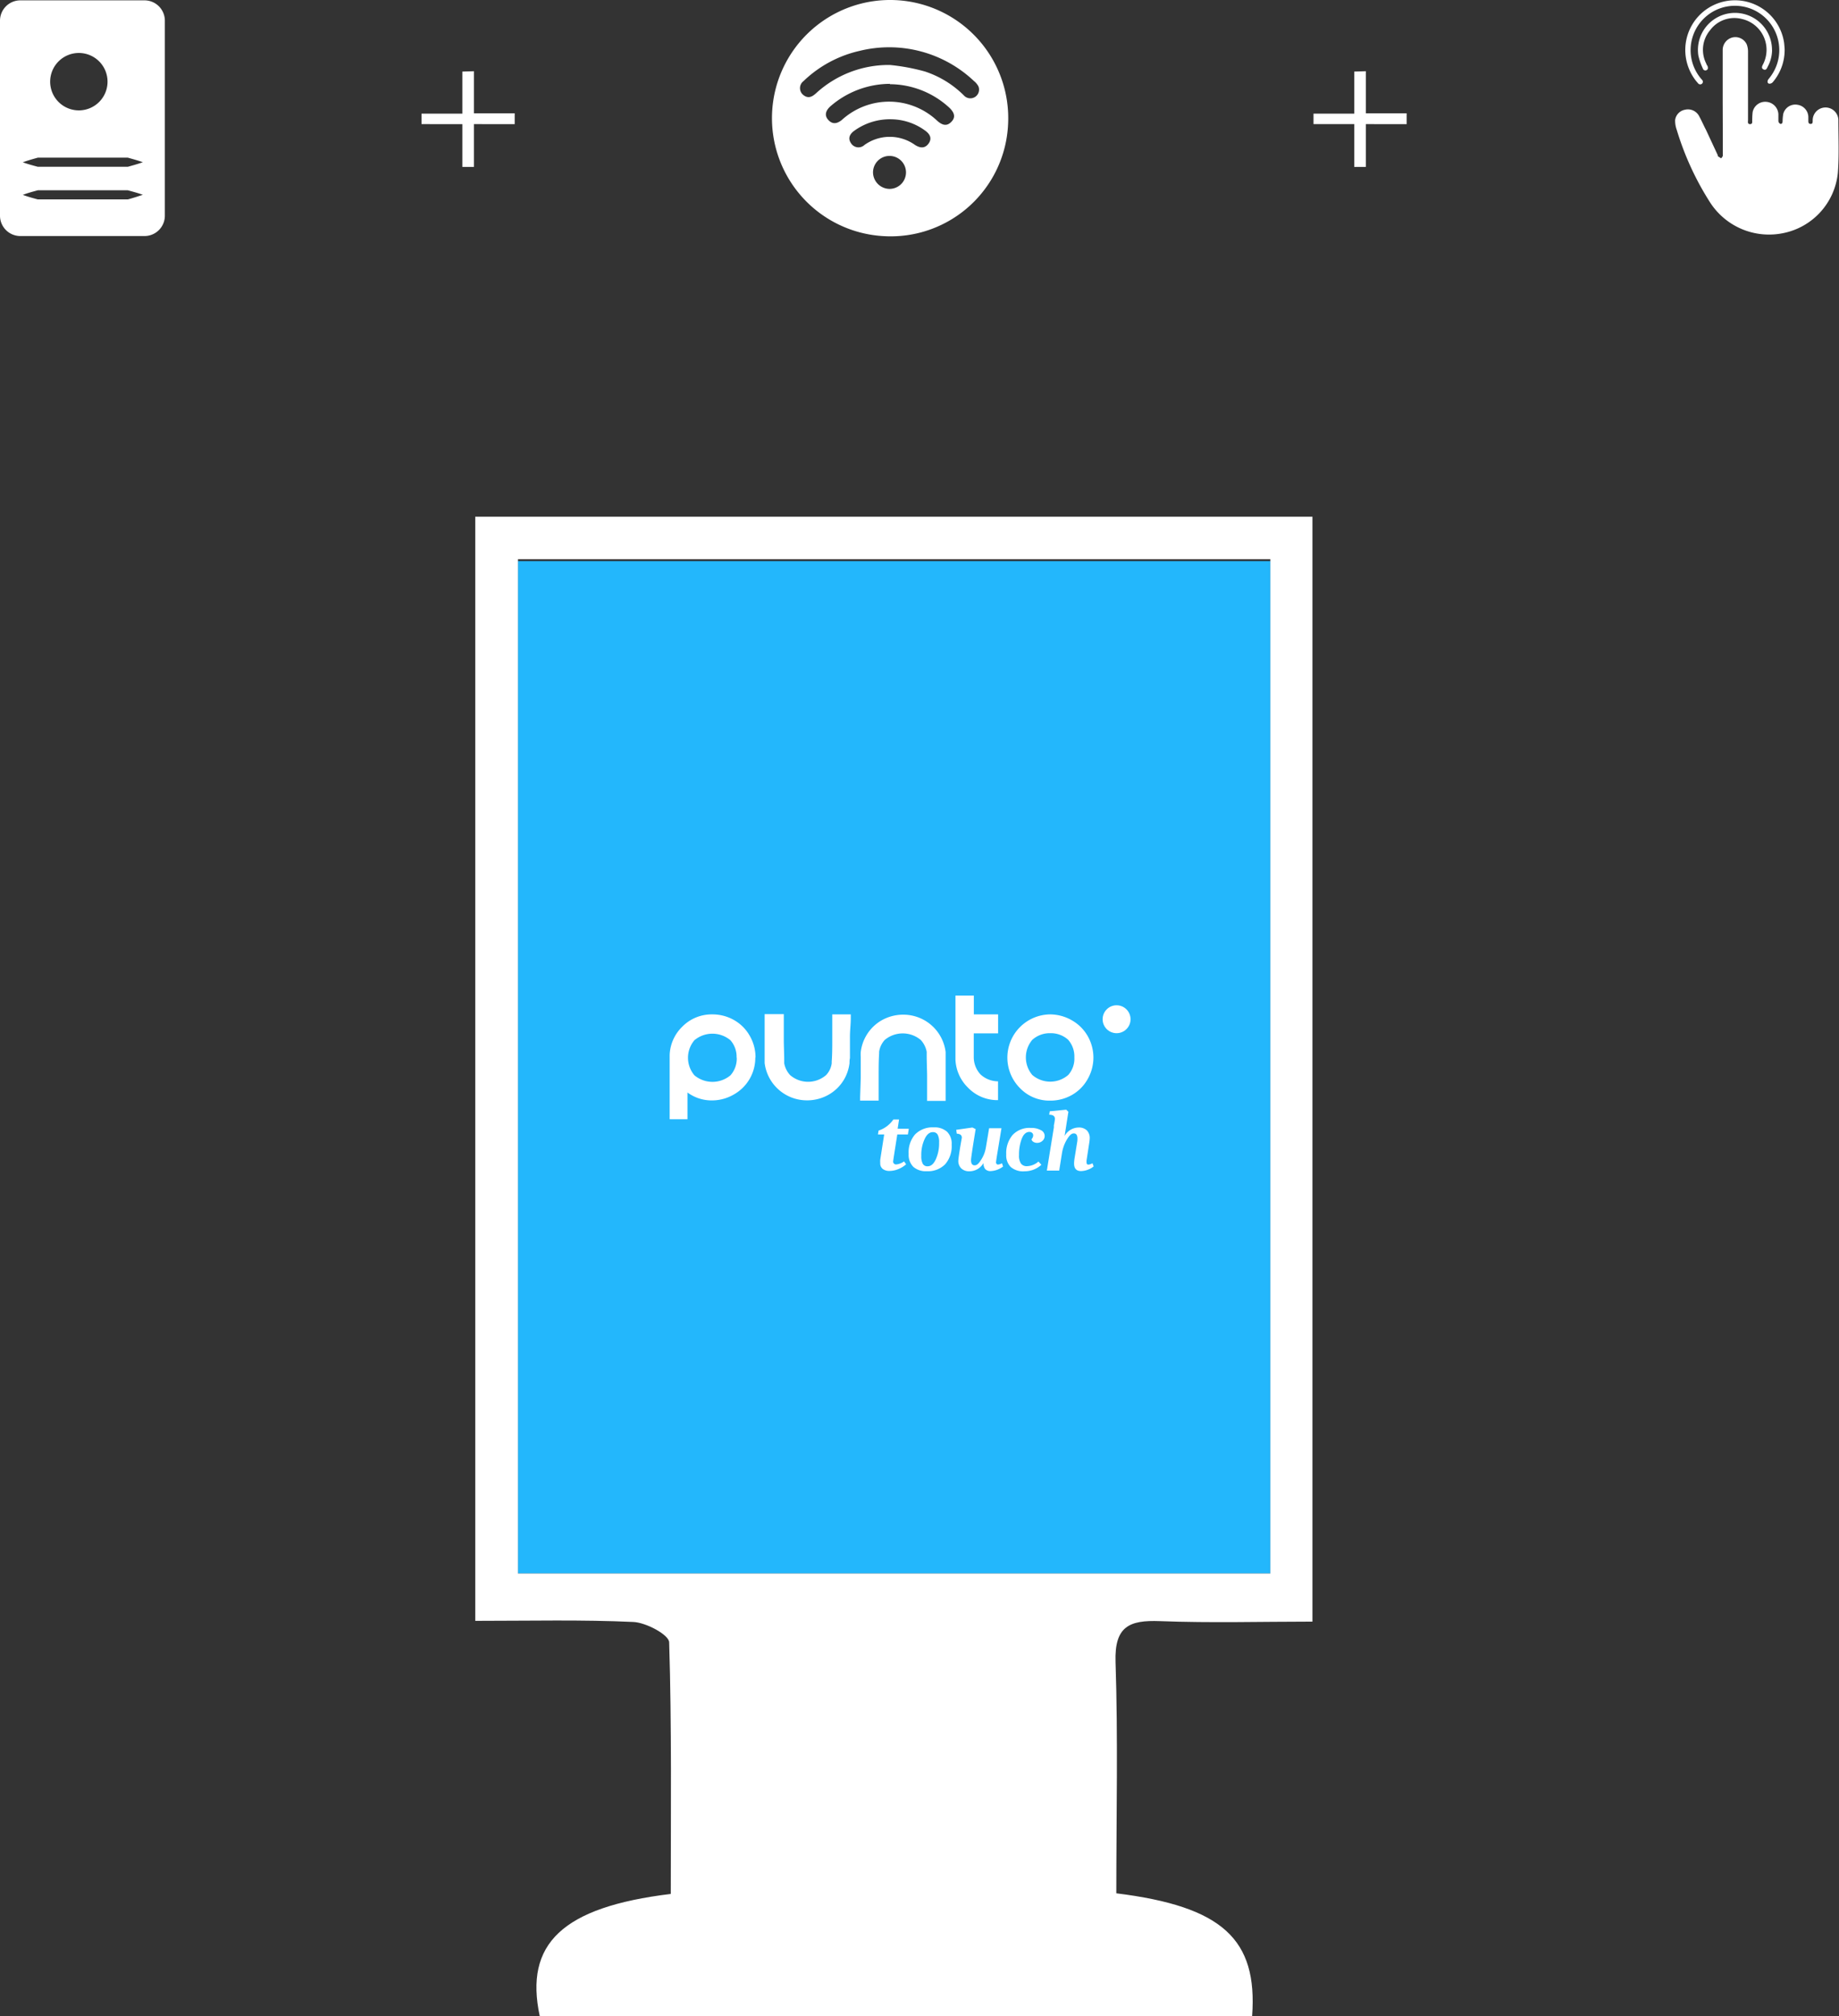 <svg xmlns="http://www.w3.org/2000/svg" viewBox="0 0 262.15 287.33">
  <rect x="0" y="0" width="262.15" height="287.33" fill="#333333" stroke="none"/>
  <defs>
    <style>
      .cls-1 {
        fill: #23b7fc;
      }

      .cls-2 {
        fill: #fff;
      }
    </style>
  </defs>
  <title>Tótem Touch Interactivo</title>
  <g id="Layer_2" data-name="Layer 2">
    <g id="Layer_1-2" data-name="Layer 1">
      <g>
        <rect class="cls-1" x="73.84" y="79.97" width="107.24" height="144.28"/>
        <path class="cls-2" d="M159.13,269.83c15.13,1.88,20.16,6.54,19.36,17.5H76.94c-2.2-10.29,3.18-15.53,18.68-17.41,0-11.84.14-23.85-.23-35.85,0-1.07-3.28-2.83-5.1-2.91C83,230.82,75.63,231,67.75,231V73.64H187.09V231.11c-7.24,0-14.5.21-21.75-.07-4.39-.17-6.48.78-6.32,5.81C159.38,247.73,159.13,258.63,159.13,269.83ZM73.84,79.7V224.25H181.08V79.7Z"/>
        <g>
          <path class="cls-2" d="M149.66,144.57a6.22,6.22,0,0,1,3.11.83,6,6,0,0,1,2.27,2.24,6.16,6.16,0,0,1,0,6.16,5.88,5.88,0,0,1-2.23,2.25,6.21,6.21,0,0,1-3.13.81,5.82,5.82,0,0,1-4.29-1.79,6.16,6.16,0,0,1,4.28-10.5Zm.05,2.68a3.69,3.69,0,0,0-2.56.95,3.88,3.88,0,0,0,0,5,3.92,3.92,0,0,0,5.13,0,3.49,3.49,0,0,0,.87-2.5,3.59,3.59,0,0,0-.9-2.53A3.67,3.67,0,0,0,149.71,147.25Z"/>
          <path class="cls-2" d="M121.28,145.06v-.49h-2.64v3.58c0,1,0,2.11-.08,3.16,0,.08,0,.16,0,.24h0a3,3,0,0,1-.8,1.67,3.92,3.92,0,0,1-5.13,0,3.39,3.39,0,0,1-.84-1.68h0c0-.14,0-.27,0-.42,0-1-.06-2-.06-3v-3.59H109v.63c0,.9,0,1.74,0,2.58s0,1.74,0,2.67c0,.37,0,.73,0,1.1h0a6.07,6.07,0,0,0,6,5.31,6.21,6.21,0,0,0,3.13-.81,6,6,0,0,0,2.24-2.25,6.07,6.07,0,0,0,.73-2.25h0c0-.24,0-.47.06-.7,0-1,0-2,0-3S121.28,146,121.28,145.06Z"/>
          <path class="cls-2" d="M107.7,150.73a6.12,6.12,0,0,0-.82-3.1,5.9,5.9,0,0,0-2.24-2.25,6.18,6.18,0,0,0-3.12-.81,5.86,5.86,0,0,0-4.3,1.79,5.92,5.92,0,0,0-1.76,4h0v9.15H98v-3.81a5.79,5.79,0,0,0,3.47,1.13,6.19,6.19,0,0,0,3.11-.83,6,6,0,0,0,3.09-5.3Zm-2.68,0a3.56,3.56,0,0,1-.89,2.52,4,4,0,0,1-5.14,0,3.87,3.87,0,0,1,0-5,4,4,0,0,1,5.13,0A3.54,3.54,0,0,1,105,150.72Z"/>
          <path class="cls-2" d="M122.61,156.37v.49h2.64V155c0-.57,0-1.13,0-1.72,0-1.05,0-2.11.07-3.15,0-.09,0-.16,0-.24h0a3.19,3.19,0,0,1,.8-1.68,4,4,0,0,1,5.13,0,3.4,3.4,0,0,1,.85,1.69h0c0,.13,0,.27,0,.41,0,1,.05,2,.06,3,0,.47,0,.94,0,1.42s0,1,0,1.58v.59h2.64v-3.21c0-.87,0-1.74,0-2.67,0-.36,0-.73,0-1.09h0a6.07,6.07,0,0,0-6-5.32,6.21,6.21,0,0,0-3.13.81,6,6,0,0,0-2.23,2.25,6,6,0,0,0-.74,2.26h0a5.36,5.36,0,0,0,0,.7c0,1,0,2,0,3Z"/>
          <path class="cls-2" d="M138.81,150.74v-3.47h3.47v-2.7h-3.46v-2.68h-2.62V151a5.92,5.92,0,0,0,1.78,4,5.82,5.82,0,0,0,4.29,1.79h0v-2.68a3.68,3.68,0,0,1-2.51-1A3.61,3.61,0,0,1,138.81,150.74Z"/>
          <path class="cls-2" d="M127.91,161.68c-.39,2.48-.59,3.75-.59,3.81a.41.41,0,0,0,.47.46,2.26,2.26,0,0,0,1.08-.43l.3.41a3.7,3.7,0,0,1-1.07.67,3.35,3.35,0,0,1-1.26.28,1.55,1.55,0,0,1-1-.28,1,1,0,0,1-.36-.87,2.58,2.58,0,0,1,0-.46l.56-3.59h-.89l.09-.55a4.14,4.14,0,0,0,2.11-1.58h.81l-.2,1.32h1.59l-.13.81Z"/>
          <path class="cls-2" d="M129.53,164.45a3.88,3.88,0,0,1,.92-2.78,3.49,3.49,0,0,1,2.65-1,2.67,2.67,0,0,1,1.91.63,2.38,2.38,0,0,1,.65,1.83,3.91,3.91,0,0,1-.92,2.79,3.43,3.43,0,0,1-2.63,1,2.68,2.68,0,0,1-1.92-.63A2.41,2.41,0,0,1,129.53,164.45Zm1.8.3a2.27,2.27,0,0,0,.21,1.11.75.75,0,0,0,.68.36c.48,0,.87-.32,1.18-1a5.53,5.53,0,0,0,.47-2.41,2.22,2.22,0,0,0-.21-1.11.75.75,0,0,0-.68-.35c-.47,0-.87.32-1.18,1A5.35,5.35,0,0,0,131.33,164.75Z"/>
          <path class="cls-2" d="M137.11,162.14q0-.54-.72-.57l-.08-.55,2.31-.33.46.23c-.44,2.67-.66,4.15-.66,4.42,0,.49.17.74.51.74s.59-.26.93-.79a4.57,4.57,0,0,0,.68-1.77l.46-2.73h1.76l-.59,3.58c-.13.8-.19,1.24-.19,1.31s.09.29.25.29a1.23,1.23,0,0,0,.6-.19l.16.47a3.14,3.14,0,0,1-1.74.65,1,1,0,0,1-.81-.29,1.3,1.3,0,0,1-.24-.86,2.3,2.3,0,0,1-2,1.18,1.62,1.62,0,0,1-1.17-.41,1.46,1.46,0,0,1-.42-1.1c0-.14.07-.71.23-1.71S137.11,162.19,137.11,162.14Z"/>
          <path class="cls-2" d="M148.45,166a3.5,3.5,0,0,1-2.37.93,2.74,2.74,0,0,1-2-.61,2.36,2.36,0,0,1-.64-1.79,4,4,0,0,1,.91-2.78,3.3,3.3,0,0,1,2.59-1,2.84,2.84,0,0,1,1.44.32.91.91,0,0,1,.21,1.53,1.09,1.09,0,0,1-.71.28,1,1,0,0,1-.58-.15.56.56,0,0,1-.26-.37.82.82,0,0,0,.24-.52.46.46,0,0,0-.15-.38.56.56,0,0,0-.39-.14c-.48,0-.85.34-1.1,1a6.36,6.36,0,0,0-.38,2.31,2,2,0,0,0,.28,1.2,1,1,0,0,0,.87.37,2.57,2.57,0,0,0,1.62-.66Z"/>
          <path class="cls-2" d="M150.38,159.47c0-.4-.27-.6-.82-.6l.08-.49,2.35-.23.31.3-.54,3.45a2.32,2.32,0,0,1,2-1.21,1.62,1.62,0,0,1,1.17.41,1.54,1.54,0,0,1,.41,1.13,5.47,5.47,0,0,1-.06.6l-.39,2.54a2,2,0,0,0,0,.31q0,.3.27.3a1.34,1.34,0,0,0,.57-.2l.17.45a2.45,2.45,0,0,1-.79.46,2.83,2.83,0,0,1-1,.21q-1,0-1-1.08a4.94,4.94,0,0,1,.06-.69l.37-2.29a2.59,2.59,0,0,0,.05-.56c0-.5-.17-.75-.52-.75s-.63.3-1,.9a5.47,5.47,0,0,0-.69,1.95l-.39,2.45h-1.76l1-6.16s0-.12,0-.3A7.35,7.35,0,0,0,150.38,159.47Z"/>
          <circle class="cls-2" cx="159.17" cy="145.26" r="1.99"/>
        </g>
      </g>
      <g>
        <g>
          <path class="cls-2" d="M245.57,14.6c0-2.5,0-5,0-7.48A1.84,1.84,0,0,1,247,5.33a1.79,1.79,0,0,1,2,1,2.92,2.92,0,0,1,.18,1.06c0,3.23,0,6.45,0,9.68,0,.25-.11.63.3.62s.27-.39.3-.63a9.64,9.64,0,0,1,.06-1.08,1.82,1.82,0,0,1,2-1.46,1.86,1.86,0,0,1,1.67,1.75c0,.35,0,.7,0,1a.52.52,0,0,0,.27.38c.24.05.32-.15.33-.37a6.26,6.26,0,0,1,.1-1.07,1.77,1.77,0,0,1,2-1.28,1.8,1.8,0,0,1,1.57,1.74c0,.18,0,.36,0,.54s0,.44.31.45.3-.21.31-.43a1.83,1.83,0,0,1,3.66-.16c0,2.55.12,5.1-.08,7.63a9.75,9.75,0,0,1-7.71,8.51,10,10,0,0,1-10.61-4.54,41.25,41.25,0,0,1-4.63-10.13,3.93,3.93,0,0,1-.24-1.42,1.72,1.72,0,0,1,1.4-1.48,1.8,1.8,0,0,1,2,.87c.36.66.66,1.35,1,2l1.68,3.61c0,.07,0,.16.1.21s.26.16.39.24c.08-.13.22-.26.23-.39,0-.62,0-1.24,0-1.86Z"/>
          <path class="cls-2" d="M254.4,7a7.06,7.06,0,0,1-1.68,4.7.63.63,0,0,1-.47.23c-.32,0-.38-.38-.12-.69a6.5,6.5,0,0,0,1.2-2.15,6.32,6.32,0,1,0-10.86,2.11l.15.17a.38.38,0,0,1,0,.56.39.39,0,0,1-.58-.08,7,7,0,0,1-1.34-2.21,7.08,7.08,0,1,1,13.63-3.49C254.36,6.46,254.39,6.79,254.4,7Z"/>
          <path class="cls-2" d="M252.61,7.13A5.06,5.06,0,0,1,252,9.48c-.12.24-.23.59-.6.42s-.21-.48-.07-.75a4.51,4.51,0,0,0-3-6.44,4.31,4.31,0,0,0-4.56,1.6,4.34,4.34,0,0,0-.52,4.8c0,.09.09.18.14.27s.17.46-.09.6a.37.37,0,0,1-.56-.22,9,9,0,0,1-.64-1.85,5.28,5.28,0,1,1,10.5-.78Z"/>
        </g>
        <path class="cls-2" d="M126.08,33.66A16.84,16.84,0,1,1,143.7,17.75,16.75,16.75,0,0,1,126.08,33.66Zm.66-24.4c-.06,0,.11,0,.11,0a28.92,28.92,0,0,1,5,.93,14.09,14.09,0,0,1,5.63,3.49,1.24,1.24,0,0,0,2-1.36,2.44,2.44,0,0,0-.64-.77,17.59,17.59,0,0,0-16.3-4.3,16.89,16.89,0,0,0-8,4.31,1.25,1.25,0,0,0,0,2c.69.53,1.24.23,1.79-.27A15.29,15.29,0,0,1,126.74,9.26Zm.12,2.69a13,13,0,0,0-8.53,3.24c-.7.66-.79,1.32-.25,1.91s1.16.61,1.92,0a10,10,0,0,1,13.62.13c.79.7,1.41.74,2,.13s.5-1.24-.28-2A12.6,12.6,0,0,0,126.86,12Zm.23,5.05a8.66,8.66,0,0,0-5.29,1.62c-.76.54-.92,1.16-.49,1.79a1.25,1.25,0,0,0,1.92.25,6.19,6.19,0,0,1,7.21,0c.82.52,1.46.45,1.93-.2s.3-1.29-.51-1.86A8.33,8.33,0,0,0,127.09,17Zm-.23,9.92a2.35,2.35,0,1,0-2.41-2.31A2.38,2.38,0,0,0,126.86,26.92Z"/>
        <path class="cls-2" d="M20.6.05H2.9A2.9,2.9,0,0,0,0,2.94V30.75a2.9,2.9,0,0,0,2.9,2.89H20.6a2.9,2.9,0,0,0,2.9-2.89V2.94A2.9,2.9,0,0,0,20.6.05Zm-9.36,7.5a4.09,4.09,0,1,1-4.09,4.08A4.09,4.09,0,0,1,11.24,7.55Zm7,20.87H5.39c-.71-.19-1.42-.38-2.14-.65.72-.27,1.43-.46,2.14-.65H18.22c.71.19,1.42.38,2.14.64C19.64,28,18.93,28.23,18.22,28.42Zm0-4.65H5.39c-.71-.19-1.42-.38-2.14-.64.72-.27,1.43-.46,2.14-.66H18.22c.71.2,1.42.39,2.14.65C19.64,23.38,18.93,23.57,18.22,23.77Z"/>
        <path class="cls-2" d="M67.56,10.15v6h5.81v1.54H67.56v6.1H65.91v-6.1H60.09V16.2h5.82v-6Z"/>
        <path class="cls-2" d="M194.7,10.15v6h5.82v1.54H194.7v6.1h-1.65v-6.1h-5.81V16.2h5.81v-6Z"/>
      </g>
    </g>
  </g>
</svg>
